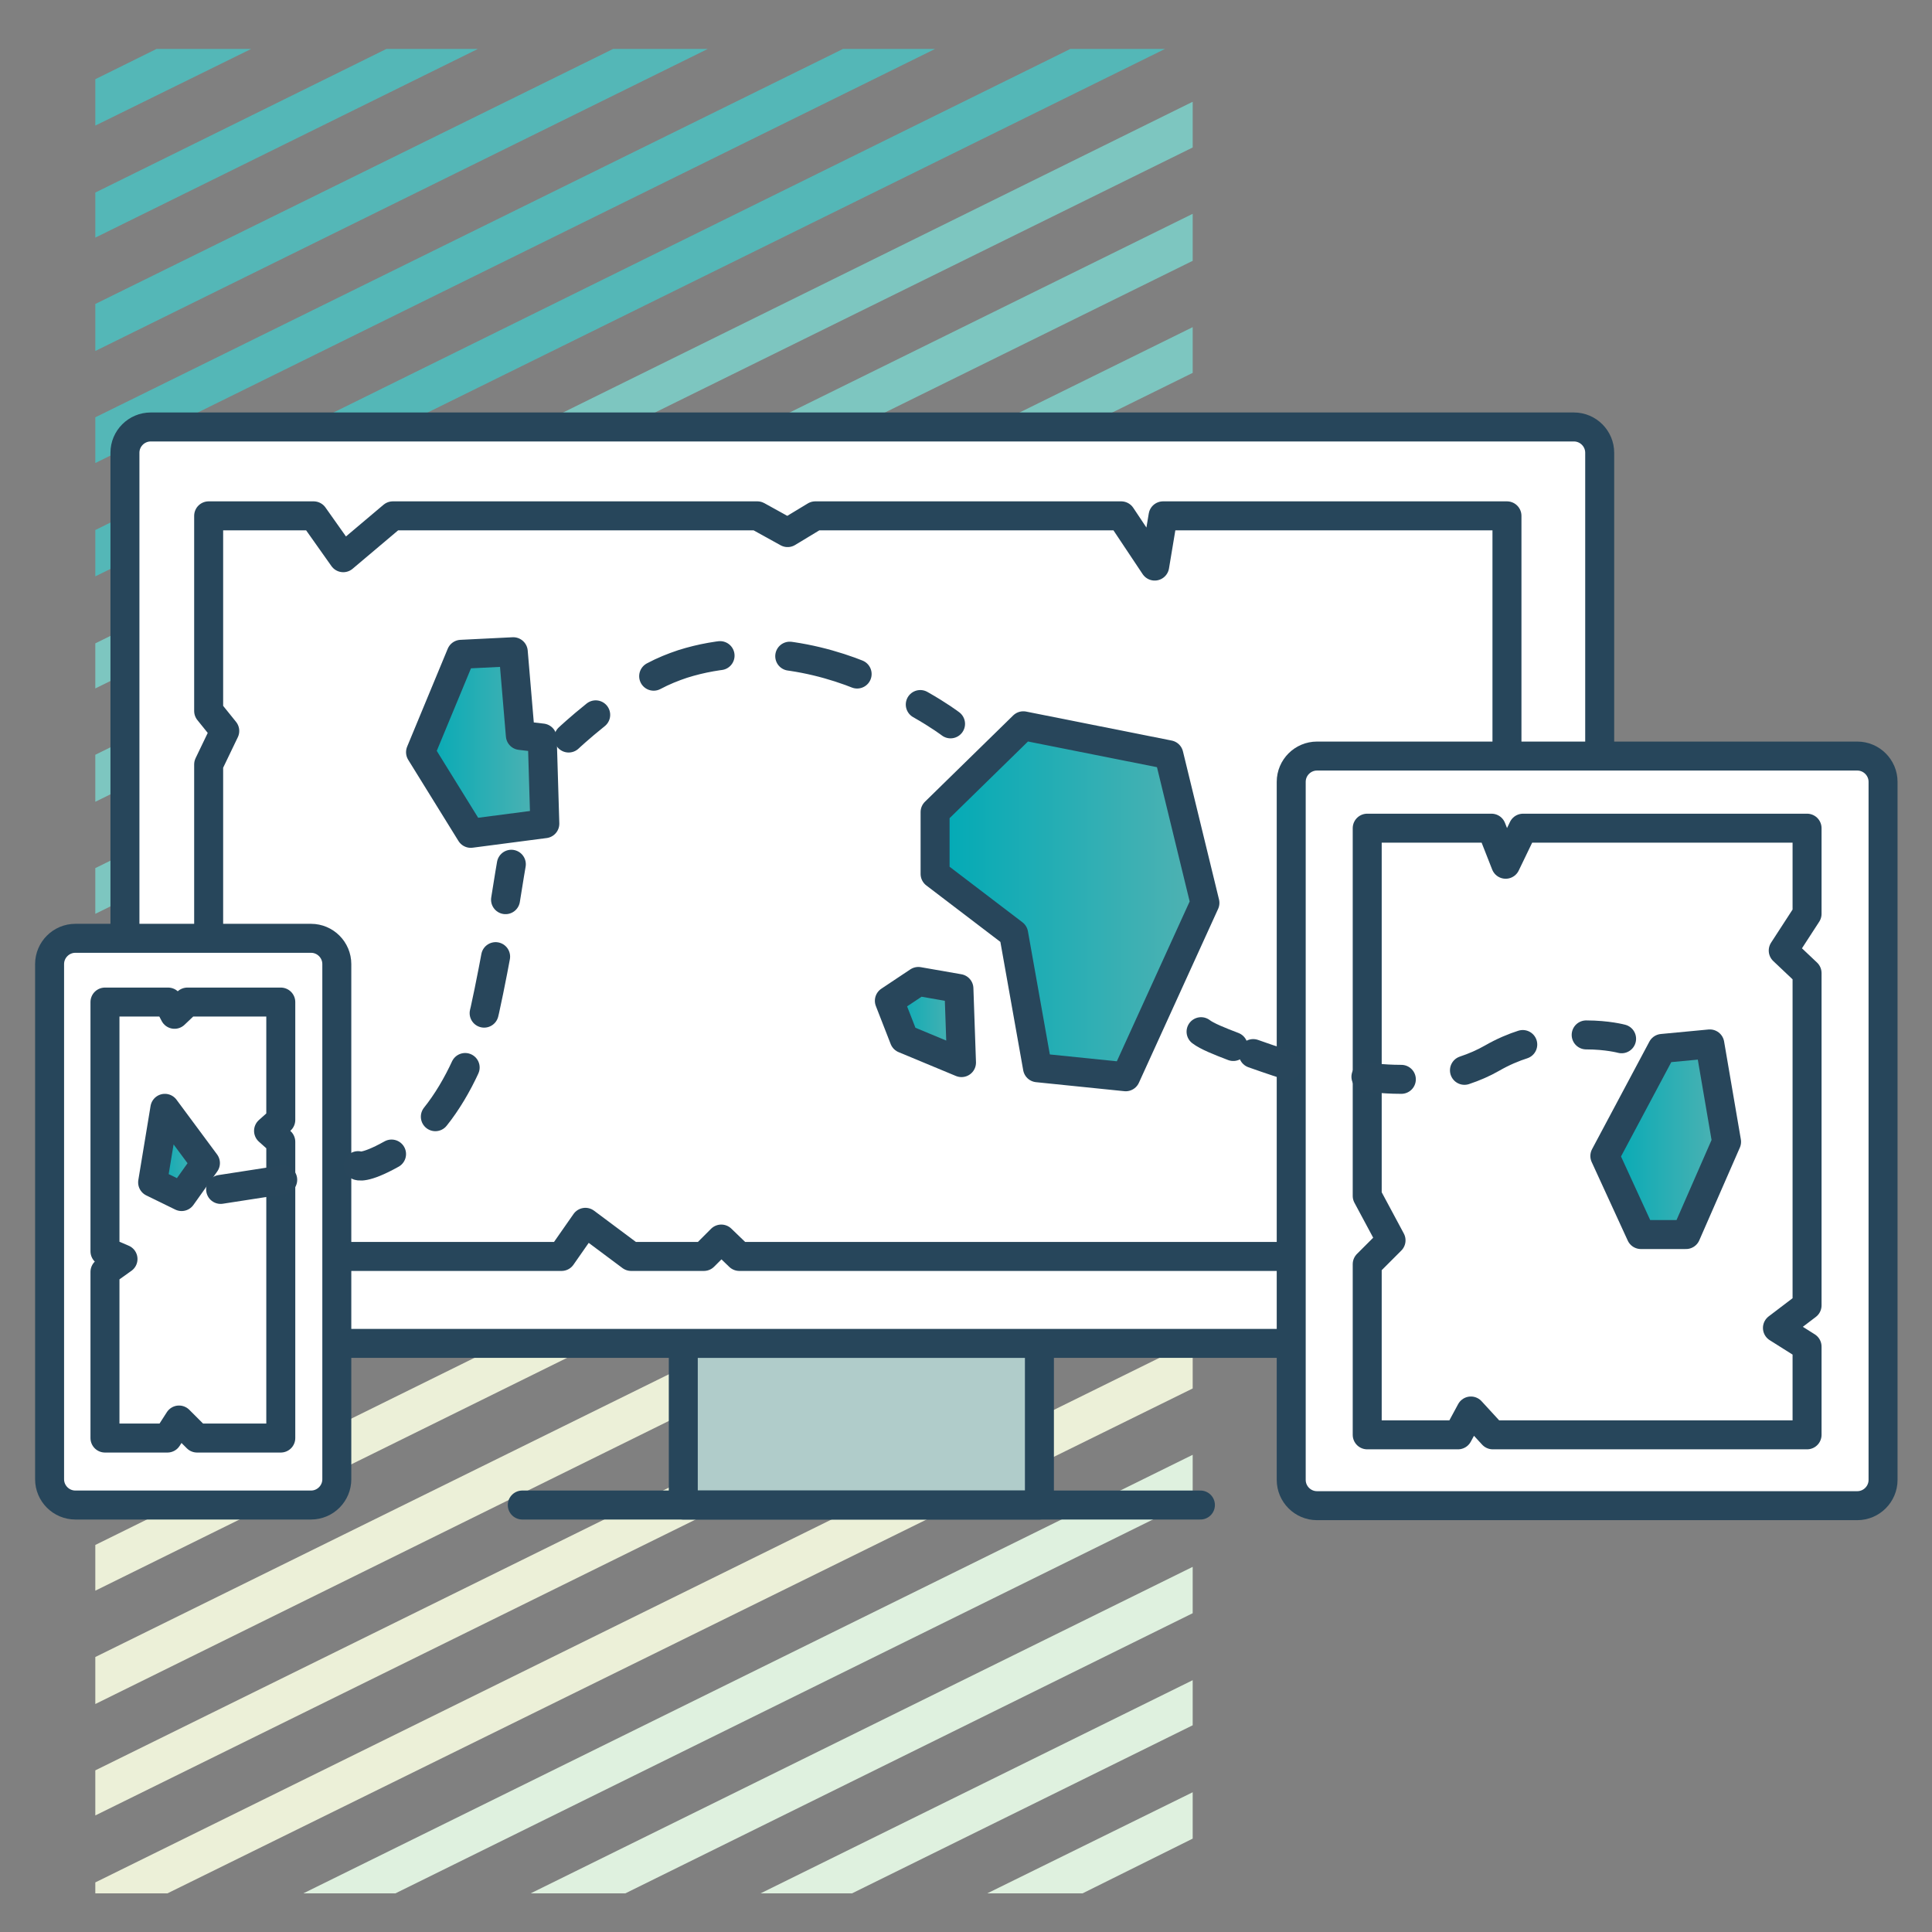 <?xml version="1.0" encoding="utf-8"?>
<!-- Generator: Adobe Illustrator 23.0.3, SVG Export Plug-In . SVG Version: 6.00 Build 0)  -->
<svg version="1.1" id="Calque_1" xmlns="http://www.w3.org/2000/svg" xmlns:xlink="http://www.w3.org/1999/xlink" x="0px" y="0px"
	 viewBox="0 0 300 300" style="enable-background:new 0 0 300 300;" xml:space="preserve">
<rect x="0" y="0" width="300" height="300" fill="#808080" stroke="none"/>
<style type="text/css">
	.st0{fill:#54B7B7;}
	.st1{fill:#7DC6C0;}
	.st2{fill:#DFF1DF;}
	.st3{fill:#ECF0D8;}
	.st4{fill:#ACD8CA;}
	.st5{fill:#B0CCCA;stroke:#27465B;stroke-width:4.5;stroke-linejoin:round;stroke-miterlimit:10;}
	.st6{fill:#FFFFFF;stroke:#27465B;stroke-width:4.5;stroke-linecap:round;stroke-linejoin:round;stroke-miterlimit:10;}
	.st7{fill:none;stroke:#27465B;stroke-width:4.5;stroke-linecap:round;stroke-linejoin:round;stroke-miterlimit:10;}
	.st8{fill:url(#SVGID_1_);stroke:#28465B;stroke-width:4.5;stroke-linejoin:round;stroke-miterlimit:10;}
	.st9{fill:url(#SVGID_2_);stroke:#28465B;stroke-width:4.5;stroke-linejoin:round;stroke-miterlimit:10;}
	.st10{fill:url(#SVGID_3_);stroke:#28465B;stroke-width:4.5;stroke-linejoin:round;stroke-miterlimit:10;}
	.st11{fill:url(#SVGID_4_);stroke:#28465B;stroke-width:4.5;stroke-linejoin:round;stroke-miterlimit:10;}
	.st12{fill:url(#SVGID_5_);stroke:#28465B;stroke-width:4.5;stroke-linejoin:round;stroke-miterlimit:10;}
	.st13{fill:none;stroke:#28465B;stroke-width:4.5;stroke-linecap:round;stroke-linejoin:round;}
	.st14{fill:none;stroke:#28465B;stroke-width:4.5;stroke-linecap:round;stroke-linejoin:round;stroke-dasharray:8.954,8.954;}
	.st15{fill:none;stroke:#28465B;stroke-width:4.5;stroke-linecap:round;stroke-linejoin:round;stroke-dasharray:10.852,10.852;}
	.st16{fill:none;stroke:#28465B;stroke-width:4.5;stroke-linecap:round;stroke-linejoin:round;stroke-dasharray:9.917,9.917;}
	.st17{fill:none;stroke:#28465B;stroke-width:4.5;stroke-linecap:round;stroke-linejoin:round;stroke-dasharray:9.755;}
</style>
<g>
	<polygon class="st0" points="166.2,7.6 14.8,82.3 14.8,89.5 180.9,7.6 	"/>
	<polygon class="st1" points="14.8,152.3 14.8,159.5 185.2,75.5 185.2,68.2 	"/>
	<polygon class="st1" points="14.8,117.2 14.8,124.5 185.2,40.5 185.2,33.2 	"/>
	<polygon class="st1" points="14.8,134.8 14.8,141.9 185.2,57.9 185.2,50.8 	"/>
	<polygon class="st1" points="14.8,99.9 14.8,106.9 185.2,22.9 185.2,15.8 	"/>
	<polygon class="st0" points="24.3,7.6 14.8,12.3 14.8,19.5 39,7.6 	"/>
	<polygon class="st0" points="130.9,7.6 14.8,64.8 14.8,71.9 145.2,7.6 	"/>
	<polygon class="st0" points="95.2,7.6 14.8,47.2 14.8,54.5 109.9,7.6 	"/>
	<polygon class="st0" points="60,7.6 14.8,29.9 14.8,36.9 74.2,7.6 	"/>
	<polygon class="st2" points="47.1,294 61.4,294 185.2,232.9 185.2,225.9 	"/>
	<polygon class="st3" points="14.8,274.9 14.8,281.9 185.2,197.9 185.2,190.9 	"/>
	<polygon class="st2" points="82.4,294 97.1,294 185.2,250.5 185.2,243.3 	"/>
	<polygon class="st3" points="14.8,292.3 14.8,294 26,294 185.2,215.6 185.2,208.3 	"/>
	<polygon class="st2" points="153.3,294 168.1,294 185.2,285.5 185.2,278.3 	"/>
	<polygon class="st2" points="118.1,294 132.3,294 185.2,267.9 185.2,260.9 	"/>
	<polygon class="st4" points="14.8,204.8 14.8,211.9 185.2,127.9 185.2,120.8 	"/>
	<polygon class="st4" points="14.8,187.2 14.8,194.5 185.2,110.5 185.2,103.2 	"/>
	<polygon class="st3" points="14.8,257.3 14.8,264.6 185.2,180.5 185.2,173.3 	"/>
	<polygon class="st4" points="14.8,169.9 14.8,176.9 185.2,92.9 185.2,85.8 	"/>
	<polygon class="st3" points="14.8,239.9 14.8,247 185.2,162.9 185.2,155.8 	"/>
	<polygon class="st4" points="14.8,222.2 14.8,229.5 185.2,145.5 185.2,138.2 	"/>
</g>
<g>
	<rect x="106.1" y="208.6" class="st5" width="55.3" height="25.1"/>
	<path class="st6" d="M244.4,208.6h-221c-2.2,0-4-1.8-4-4V70.3c0-2.2,1.8-4,4-4h221c2.2,0,4,1.8,4,4v134.3
		C248.4,206.8,246.6,208.6,244.4,208.6z"/>
	<polygon class="st6" points="234,195.1 114.8,195.1 112,192.4 109.3,195.1 98,195.1 90.9,189.8 87.2,195.1 32.4,195.1 32.4,118.7 
		34.9,113.5 32.4,110.4 32.4,80.1 48.7,80.1 53.3,86.6 61,80.1 117.6,80.1 122.3,82.7 126.6,80.1 174.1,80.1 179.3,87.9 180.6,80.1 
		234,80.1 	"/>
	<line class="st7" x1="81.1" y1="233.7" x2="186.4" y2="233.7"/>
	<path class="st6" d="M288.4,233.8h-83.9c-2.2,0-4-1.8-4-4V121.4c0-2.2,1.8-4,4-4h83.9c2.2,0,4,1.8,4,4v108.4
		C292.4,232,290.6,233.8,288.4,233.8z"/>
	<path class="st6" d="M48.3,233.7H11.7c-2.2,0-4-1.8-4-4v-80c0-2.2,1.8-4,4-4h36.6c2.2,0,4,1.8,4,4v80
		C52.3,231.9,50.5,233.7,48.3,233.7z"/>
	<polygon class="st6" points="43.6,223.3 30.6,223.3 27.8,220.5 26,223.3 16.3,223.3 16.3,197.5 19.1,195.5 16.3,194.3 16.3,155.6 
		26.1,155.6 27.1,157.5 29.1,155.6 43.6,155.6 43.6,173.9 41.7,175.6 43.6,177.3 	"/>
	<polygon class="st6" points="280.6,222.8 231.8,222.8 228.4,219.1 226.4,222.8 212.3,222.8 212.3,196.3 216,192.6 212.3,185.7 
		212.3,128.6 231.6,128.6 233.8,134.2 236.5,128.6 280.6,128.6 280.6,141.9 276.9,147.6 280.6,151.1 280.6,202.7 276,206.2 
		280.6,209.1 	"/>
	<linearGradient id="SVGID_1_" gradientUnits="userSpaceOnUse" x1="145.184" y1="139.991" x2="187.087" y2="139.991">
		<stop  offset="0" style="stop-color:#00AAB6"/>
		<stop  offset="1" style="stop-color:#52B2B2"/>
	</linearGradient>
	<polygon class="st8" points="158.9,112.7 145.2,126.1 145.2,135.7 157.4,145 161.1,165.8 174.8,167.2 187.1,140.2 181.5,117.2 	"/>
	<linearGradient id="SVGID_2_" gradientUnits="userSpaceOnUse" x1="138.139" y1="158.718" x2="149.263" y2="158.718">
		<stop  offset="0" style="stop-color:#00AAB6"/>
		<stop  offset="1" style="stop-color:#52B2B2"/>
	</linearGradient>
	<polygon class="st9" points="142.6,152.4 138.1,155.4 140.4,161.3 149.3,165 148.9,153.5 	"/>
	<linearGradient id="SVGID_3_" gradientUnits="userSpaceOnUse" x1="65.272" y1="115.332" x2="84.555" y2="115.332">
		<stop  offset="0" style="stop-color:#00AAB6"/>
		<stop  offset="1" style="stop-color:#52B2B2"/>
	</linearGradient>
	<polygon class="st10" points="71.6,101.6 65.3,116.8 73.1,129.4 84.6,127.9 84.2,114.6 80.8,114.2 79.7,101.2 	"/>
	<linearGradient id="SVGID_4_" gradientUnits="userSpaceOnUse" x1="249.199" y1="176.888" x2="268.111" y2="176.888">
		<stop  offset="0" style="stop-color:#00AAB6"/>
		<stop  offset="1" style="stop-color:#52B2B2"/>
	</linearGradient>
	<polygon class="st11" points="265.5,162.1 258.1,162.8 249.2,179.5 254.8,191.7 261.8,191.7 268.1,177.3 	"/>
	<linearGradient id="SVGID_5_" gradientUnits="userSpaceOnUse" x1="23.74" y1="178.927" x2="31.898" y2="178.927">
		<stop  offset="0" style="stop-color:#00AAB6"/>
		<stop  offset="1" style="stop-color:#52B2B2"/>
	</linearGradient>
	<polygon class="st12" points="25.6,172.1 23.7,183.6 28.2,185.8 31.9,180.6 	"/>
	<g>
		<g>
			<path class="st13" d="M55.6,181c0,0,0.9,0.6,5.2-1.8"/>
			<path class="st14" d="M67.6,173.4c3.6-4.5,6.4-10.8,7.7-16.6c0.8-3.6,1.7-8.4,2.5-12.7"/>
			<path class="st13" d="M78.5,139.7c0.5-3.2,0.9-5.5,0.9-5.5"/>
		</g>
	</g>
	<g>
		<g>
			<path class="st13" d="M88.3,114.6c0,0,1.7-1.6,4.2-3.6"/>
			<path class="st15" d="M101.5,105c1.5-0.8,3-1.4,4.5-1.9c11.7-3.7,23.4-0.4,30.4,3c0.6,0.3,1.1,0.5,1.6,0.8"/>
			<path class="st13" d="M142.9,109.4c3,1.7,4.7,3,4.7,3"/>
		</g>
	</g>
	<g>
		<g>
			<path class="st13" d="M186.5,160.2c0.9,0.7,2.9,1.5,5,2.3"/>
			<path class="st13" d="M194.6,163.6c2.8,1,5.3,1.8,5.3,1.8"/>
		</g>
	</g>
	<g>
		<g>
			<path class="st13" d="M212.1,167.2c0,0,2.3,0.4,5.5,0.4"/>
			<path class="st16" d="M227.4,166.2c1.5-0.5,2.9-1.1,4.3-1.9c3.3-1.9,6.6-2.8,9.6-3.2"/>
			<path class="st13" d="M246.3,160.7c3.3,0,5.5,0.6,5.5,0.6"/>
		</g>
	</g>
	<g>
		<line class="st17" x1="43.9" y1="183.2" x2="34.2" y2="184.7"/>
	</g>
</g>
</svg>
